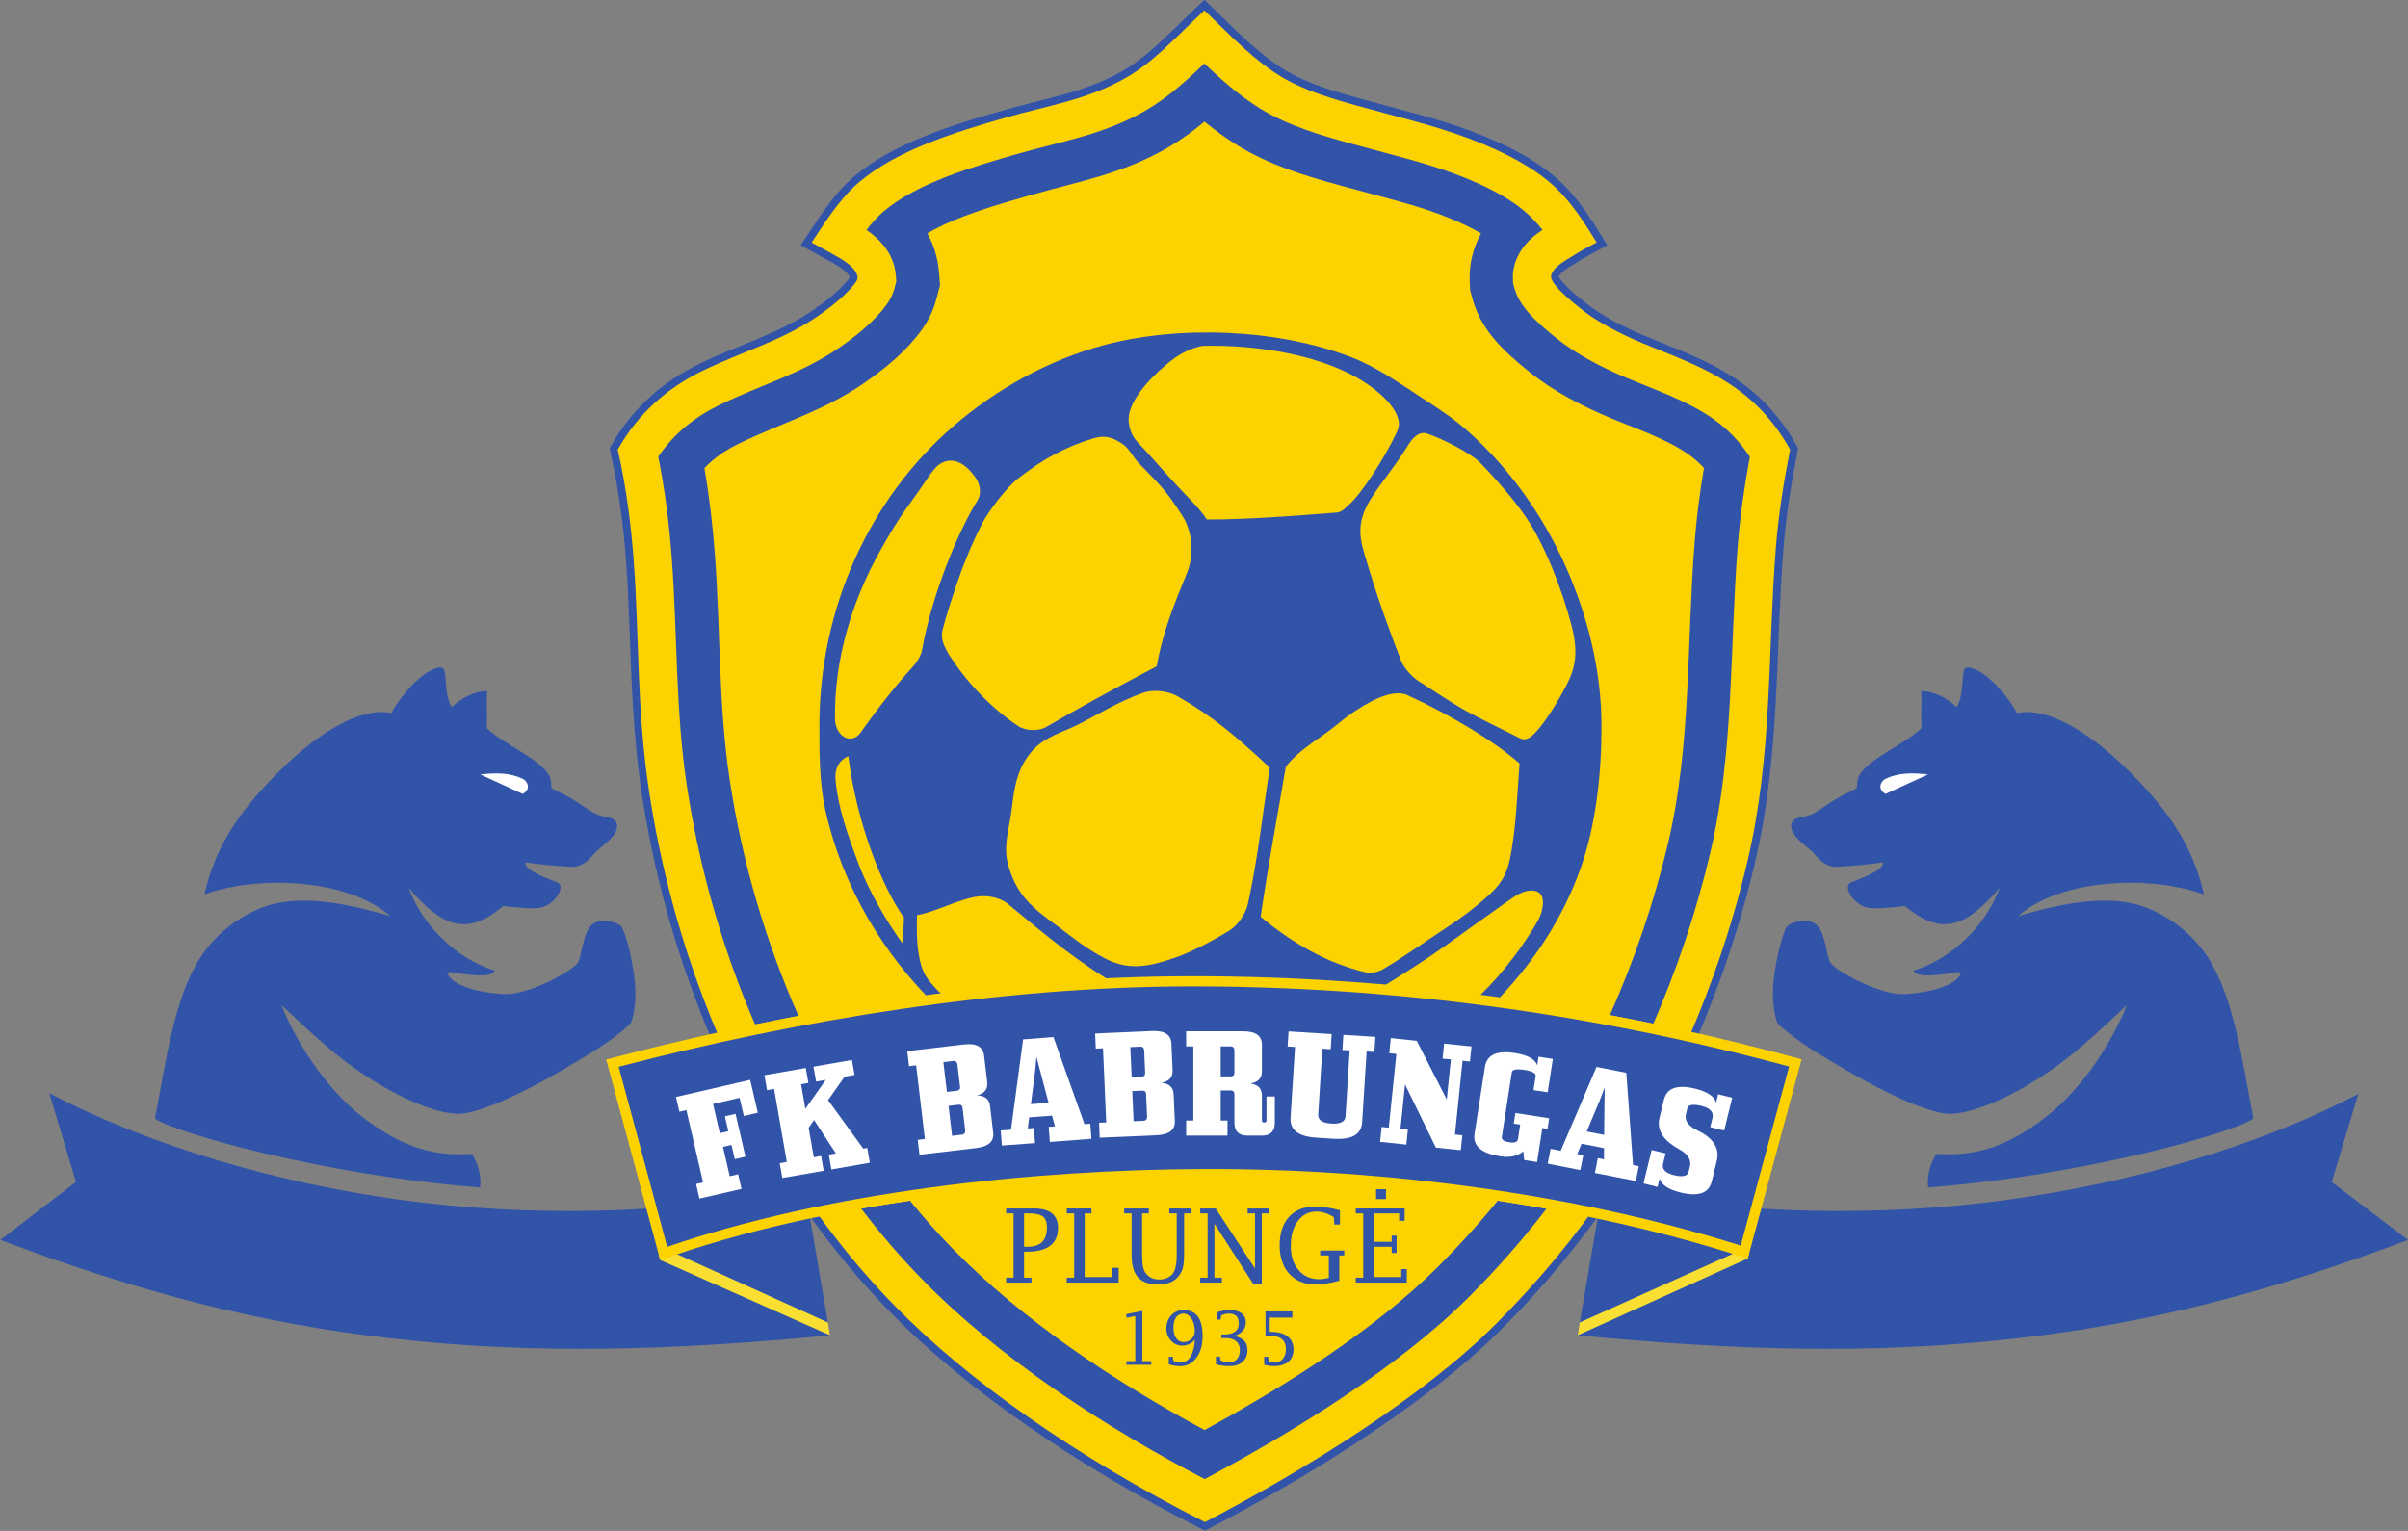 <?xml version="1.0" encoding="UTF-8"?>
<svg xmlns="http://www.w3.org/2000/svg" xmlns:xlink="http://www.w3.org/1999/xlink" width="567pt" height="360.6pt" viewBox="0 0 567 360.6" version="1.1">
<rect x="0" y="0" width="567" height="360.6" fill="#808080" stroke="none"/>
<defs>
<clipPath id="clip1">
  <path d="M 143 0 L 424 0 L 424 360.602 L 143 360.602 Z M 143 0 "/>
</clipPath>
</defs>
<g id="surface1">
<g clip-path="url(#clip1)" clip-rule="nonzero">
<path style=" stroke:none;fill-rule:evenodd;fill:rgb(19.214%,32.935%,66.209%);fill-opacity:1;" d="M 367.047 65.141 C 367.219 65.543 367.52 65.922 367.781 66.246 C 369.238 68.031 371.363 69.738 373.156 71.191 C 377.191 74.469 382.484 77.094 387.285 79.109 C 395.004 82.344 402.539 84.926 409.492 89.77 C 415.23 93.766 419.672 98.926 423.078 105.012 L 423.398 105.59 L 423.27 106.242 C 421.77 113.793 420.566 121.418 419.949 129.098 C 418.973 141.27 418.789 153.488 418.109 165.68 C 417.395 178.422 416.121 191.031 413.172 203.473 C 409.371 219.523 403.953 235.152 397.09 250.148 C 392.176 260.871 386.605 271.223 380.039 281.027 C 372.305 292.574 363.336 303.254 353.527 313.094 C 348.016 318.621 341.922 323.68 335.699 328.387 C 328.879 333.547 321.773 338.363 314.547 342.926 C 304.801 349.066 294.758 354.793 284.547 360.109 L 283.727 360.539 L 282.902 360.121 C 268.559 352.855 254.57 344.672 241.383 335.461 C 229.996 327.512 218.922 318.617 209.215 308.656 C 198.797 297.965 189.812 286.086 182.047 273.348 C 180.32 270.52 178.781 267.59 177.191 264.684 C 164.062 240.645 155.176 213.863 151.086 186.785 C 149.047 173.332 148.684 160.105 148.176 146.555 C 148.004 141.816 147.785 137.074 147.438 132.344 C 146.785 123.547 145.641 114.895 143.699 106.285 L 143.547 105.605 L 143.891 105 C 148.863 96.254 155.762 90.055 164.773 85.652 C 173.594 81.348 183.297 78.656 191.438 73.051 C 194.18 71.164 197.309 68.773 199.438 66.207 C 199.637 65.965 199.934 65.641 200.109 65.32 C 200.004 65.016 199.789 64.73 199.594 64.496 C 198.805 63.555 197.555 62.766 196.504 62.156 C 194.434 60.965 192.316 59.863 190.23 58.707 L 188.512 57.75 L 189.617 56.121 C 193.09 51.02 196.215 45.758 200.965 41.684 C 210.449 33.543 224.742 29.289 236.672 25.867 C 246.129 23.156 255.551 21.742 264.242 16.754 C 265.379 16.105 266.469 15.395 267.527 14.633 C 269.992 12.863 272.254 10.824 274.461 8.738 C 277.109 6.223 279.699 3.637 282.363 1.129 L 283.617 -0.047 L 284.848 1.152 C 290.285 6.434 295.906 12.375 302.379 16.383 C 307.852 19.773 314.906 21.766 321.09 23.441 C 325.305 24.586 329.516 25.742 333.73 26.875 C 342.27 29.168 351.449 32.309 359.121 36.766 C 368.164 42.016 372.047 47.27 377.48 56.16 L 378.465 57.77 L 376.812 58.676 C 374.871 59.734 372.996 60.691 371.129 61.895 C 370.141 62.535 368.945 63.16 368.059 63.922 C 367.812 64.133 367.199 64.738 367.047 65.141 Z M 367.047 65.141 "/>
</g>
<path style=" stroke:none;fill-rule:evenodd;fill:rgb(99.219%,82.422%,0.392%);fill-opacity:1;" d="M 145.453 105.891 C 150.258 97.43 156.883 91.508 165.562 87.27 C 174.461 82.926 184.129 80.27 192.461 74.531 C 195.281 72.59 198.629 70 200.82 67.352 C 201.324 66.742 201.77 66.234 201.969 65.48 C 201.898 64.629 201.465 63.93 200.973 63.344 C 200.105 62.305 198.82 61.422 197.398 60.598 C 195.32 59.398 193.266 58.336 191.105 57.133 C 193.477 53.648 197.289 47.199 202.129 43.047 C 210.996 35.445 224.488 31.23 237.164 27.594 C 246.363 24.957 256.051 23.531 265.137 18.312 C 271.691 14.551 276.309 9.293 283.594 2.441 C 290.484 9.133 295.328 14.129 301.434 17.91 C 306.742 21.199 313.656 23.289 320.621 25.18 C 324.938 26.348 329.277 27.539 333.266 28.609 C 341.004 30.688 350.562 33.871 358.219 38.32 C 366.129 42.914 369.789 47.023 375.949 57.098 C 373.992 58.168 372.504 58.871 370.156 60.387 C 368.977 61.148 367.797 61.777 366.891 62.559 C 365.859 63.441 365.172 64.477 365.215 65.344 C 365.406 66.059 365.805 66.668 366.387 67.379 C 367.871 69.199 370.254 71.152 372.023 72.586 C 375.906 75.738 381.34 78.562 386.59 80.766 C 393.742 83.766 401.438 86.348 408.465 91.246 C 413.438 94.707 417.879 99.402 421.508 105.891 C 419.988 113.539 418.777 121.227 418.156 128.953 C 416.219 153.133 417.422 177.742 411.426 203.059 C 407.672 218.914 402.32 234.395 395.449 249.402 C 390.664 259.852 385.215 270.074 378.547 280.027 C 371.223 290.961 362.469 301.578 352.254 311.824 C 335.258 328.875 307.266 346.258 283.715 358.516 C 253.715 343.316 227.984 325.344 210.504 307.402 C 199.855 296.477 191.051 284.668 183.586 272.414 C 181.848 269.57 180.344 266.707 178.77 263.82 C 164.836 238.309 156.605 211.309 152.855 186.516 C 149.879 166.832 150.547 150.047 149.23 132.211 C 148.609 123.809 147.547 115.172 145.453 105.891 Z M 145.453 105.891 "/>
<path style=" stroke:none;fill-rule:evenodd;fill:rgb(19.214%,32.935%,66.209%);fill-opacity:1;" d="M 204.027 54.16 C 205.441 55.133 206.746 56.242 207.863 57.578 C 209.59 59.637 210.695 62.027 210.922 64.727 L 211.051 66.262 L 210.66 67.754 C 210.094 69.918 209.129 71.406 207.738 73.086 C 204.934 76.469 201.172 79.445 197.555 81.934 C 188.602 88.094 179.027 90.695 169.504 95.344 C 163.438 98.305 158.684 102.176 154.996 107.559 C 156.594 115.488 157.594 123.461 158.191 131.551 C 159.52 149.527 159.031 167.246 161.742 185.172 C 164.641 204.352 170.062 223.391 177.797 241.309 C 181.195 240.609 184.605 239.934 188.02 239.289 C 180.172 221.586 174.691 202.703 171.812 183.652 C 169.172 166.211 169.645 148.375 168.344 130.801 C 167.84 123.914 167.047 117.059 165.863 110.262 C 168.145 107.855 170.836 106.027 173.969 104.496 C 184.09 99.559 193.789 96.891 203.328 90.32 C 207.773 87.262 212.129 83.754 215.578 79.582 C 217.938 76.738 219.566 73.941 220.512 70.332 L 221.344 67.152 L 221.07 63.875 C 220.805 60.691 219.863 57.695 218.363 54.965 C 225.359 50.832 235.609 47.984 242.449 46.02 C 253.922 42.734 264.047 41.043 274.68 34.938 C 277.898 33.09 280.836 30.957 283.621 28.641 C 286.07 30.648 288.621 32.523 291.34 34.207 C 298.805 38.832 307.191 41.398 315.602 43.68 C 319.836 44.824 324.059 45.984 328.297 47.121 C 335.059 48.938 342.516 51.367 348.594 54.895 C 348.637 54.922 348.684 54.949 348.73 54.977 C 346.871 58.391 345.879 62.238 346.062 66.242 L 346.164 68.359 L 346.723 70.398 C 347.656 73.812 349.305 76.766 351.531 79.496 C 354.008 82.531 356.922 85.016 359.945 87.469 C 365.641 92.094 372.43 95.609 379.172 98.441 C 385.156 100.953 392.188 103.266 397.512 106.973 C 398.887 107.934 400.117 109.027 401.223 110.238 C 400.266 115.934 399.512 121.664 399.051 127.422 C 397.16 150.988 398.254 175.523 392.773 198.637 C 389.48 212.527 384.863 226.078 379.062 239.117 C 382.48 239.754 385.895 240.426 389.301 241.129 C 394.922 228.168 399.422 214.742 402.68 200.984 C 408.367 176.988 407.246 152.609 409.203 128.234 C 409.758 121.309 410.762 114.426 412.031 107.598 C 409.695 104.094 406.855 101.074 403.336 98.617 C 397.199 94.348 389.953 91.922 383.113 89.051 C 377.328 86.625 371.23 83.516 366.359 79.562 C 363.93 77.59 361.406 75.492 359.426 73.059 C 358.102 71.438 357.102 69.746 356.547 67.715 L 356.281 66.758 L 356.238 65.766 C 356.051 61.801 358.109 58.254 361.039 55.738 C 361.746 55.129 362.465 54.629 363.199 54.152 C 360.773 51.07 358.039 48.605 353.711 46.09 C 346.891 42.129 338.516 39.324 330.934 37.285 C 326.715 36.152 322.488 34.996 318.27 33.852 C 310.941 31.863 303.191 29.57 296.699 25.551 C 291.895 22.574 287.652 18.848 283.57 14.953 C 279.27 19.102 274.855 23.094 269.609 26.105 C 259.766 31.758 250.238 33.195 239.641 36.234 C 229.547 39.129 215.949 43.031 207.98 49.867 C 206.547 51.098 205.242 52.574 204.027 54.16 Z M 202.77 284.656 C 207.152 290.418 211.863 295.926 216.938 301.133 C 235.367 320.051 260.062 336.074 283.664 348.387 C 304.754 337.148 329.594 321.828 345.887 305.48 C 352.402 298.949 358.531 292.023 364.141 284.699 C 360.324 284.016 356.496 283.383 352.664 282.805 C 348.273 288.207 343.59 293.367 338.676 298.293 C 323.863 313.156 302.59 326.465 283.621 336.836 C 262.473 325.418 240.848 311.082 224.23 294.027 C 220.734 290.438 217.414 286.688 214.262 282.805 C 210.434 283.363 206.598 283.98 202.77 284.656 Z M 202.77 284.656 "/>
<path style=" stroke:none;fill-rule:evenodd;fill:rgb(19.214%,32.935%,66.209%);fill-opacity:1;" d="M 318.129 84.121 C 324.176 86.465 329.172 90.031 334.531 93.527 C 338.453 96.082 342.176 98.48 345.656 101.582 C 356.109 110.891 364.445 122.977 369.859 136.215 C 374.27 146.992 377.094 158.785 377.094 171.125 C 377.094 182.32 375.773 194.363 372.203 204.414 C 368.027 216.164 361.598 225.895 353.324 234.754 C 336.465 252.801 311.445 263.219 284.922 263.219 C 260.035 263.219 237.254 253.297 220.672 237.129 C 207.965 224.738 198.41 208.906 194.371 190.938 C 192.945 184.594 192.938 177.699 192.938 170.93 C 192.938 143.059 204.84 117.488 224.266 100.566 C 234.328 91.805 246.715 84.828 259.973 81.281 C 277.805 76.512 301.004 77.488 318.129 84.121 Z M 318.129 84.121 "/>
<path style=" stroke:none;fill-rule:evenodd;fill:rgb(99.219%,82.422%,0.392%);fill-opacity:1;" d="M 230.215 117.793 C 225.449 125.348 219.277 140.664 217.09 153.191 C 216.93 154.074 216.258 155.586 214.871 157.113 C 210.785 161.617 206.801 166.676 202.59 172.617 C 201.855 173.648 200.84 174.062 199.852 173.945 C 198.211 173.754 196.641 171.945 196.609 169.234 C 196.461 156.043 200.148 142.352 207.32 129.586 C 208.52 127.449 210.07 124.734 211.891 121.969 C 213.355 119.746 215.047 117.492 216.469 115.473 C 218.027 113.258 218.941 111.621 220.43 110.035 C 221.477 108.922 223.387 108.016 225.438 108.777 C 227.355 109.488 228.547 110.969 229.492 112.203 C 231.055 114.234 231.004 116.547 230.215 117.793 Z M 230.215 117.793 "/>
<path style=" stroke:none;fill-rule:evenodd;fill:rgb(99.219%,82.422%,0.392%);fill-opacity:1;" d="M 257.449 103.25 C 250.617 105.344 245.516 108.195 239.762 112.664 C 237.059 114.758 232.758 120.34 231.211 123.398 C 228.629 128.48 226.727 133.227 225.023 138.305 C 224.004 141.352 222.902 144.629 221.922 148.414 C 221.371 150.512 222.469 152.609 223.621 154.449 C 227.758 160.914 233.641 166.957 239.742 171.012 C 241.594 172.242 244.648 172.195 246.191 171.305 C 253.539 167.055 262.266 162.207 272.355 156.945 C 273.684 149.316 276.285 142.707 279.57 134.754 C 280.203 133.219 280.699 130.68 280.527 128.195 C 280.355 125.715 279.52 123.285 278.695 121.977 C 277.402 119.918 275.902 117.613 274.328 115.695 C 272.305 113.23 270.156 111.211 268.172 109.125 C 266.848 107.73 265.891 105.688 264.523 104.727 C 262.176 103.078 260.309 102.375 257.449 103.25 Z M 257.449 103.25 "/>
<path style=" stroke:none;fill-rule:evenodd;fill:rgb(99.219%,82.422%,0.392%);fill-opacity:1;" d="M 277.492 164.109 C 275.305 162.832 271.785 162.211 268.977 163.238 C 263.156 165.371 258.879 168.082 254.145 170.52 C 251.305 171.98 248.898 172.566 245.797 174.504 C 243.719 175.801 242.031 177.871 240.953 179.844 C 239.91 181.754 239.449 183.574 239.203 184.504 C 238.613 187.102 238.465 188.543 238.273 190.238 C 237.82 194.211 236.355 198.562 237.117 202.523 C 237.426 204.113 238.027 206.031 238.949 207.91 C 239.809 209.656 241.066 211.371 242.406 212.754 C 244.621 215.035 246.93 216.57 249.703 218.664 C 252.652 220.898 255.871 223.52 260.316 225.816 C 266.148 228.832 271.219 227.48 277.051 225.441 C 280.254 224.32 285.145 221.848 289.379 219.25 C 291.512 217.941 293.281 215.312 293.855 212.867 C 296.215 202.082 297.535 190.094 298.977 180.797 C 290.367 172.77 285.449 168.746 277.492 164.109 Z M 277.492 164.109 "/>
<path style=" stroke:none;fill-rule:evenodd;fill:rgb(99.219%,82.422%,0.392%);fill-opacity:1;" d="M 296.836 215.949 C 298.566 204.055 300.73 192.523 302.762 180.629 C 305.355 177.086 309.703 174.574 313.18 171.945 C 315.129 170.477 316.57 169.141 318.512 167.844 C 321.434 165.902 327.547 161.965 331.406 163.73 C 341.633 168.406 352.297 174.891 357.801 179.832 C 357.18 188.211 356.969 194.996 355.617 201.93 C 354.52 207.559 352.133 209.582 347.934 213.117 C 344.727 215.82 341.059 218.184 337.246 220.734 C 333.438 223.285 329.484 226.023 325.715 228.27 C 324.609 228.926 322.844 229.328 321.598 229.031 C 311.969 226.766 303.867 221.742 296.836 215.949 Z M 296.836 215.949 "/>
<path style=" stroke:none;fill-rule:evenodd;fill:rgb(99.219%,82.422%,0.392%);fill-opacity:1;" d="M 331.695 104.656 C 327.867 110.758 325.672 112.953 322.754 117.539 C 318.867 123.664 320.508 127.855 321.734 132.012 C 324.199 140.379 326.84 147.656 329.93 155.719 C 330.387 156.918 332.148 159.227 333.988 160.402 C 337.555 162.684 341.27 165.199 344.441 167.012 C 348.797 169.492 352.594 171.18 357.812 173.859 C 358.961 174.445 359.938 174.047 360.977 173.094 C 362.996 171.238 365.66 167.18 367.922 163.113 C 370.34 158.75 372.102 155.137 370.023 147.254 C 367.766 138.684 363.754 128.348 359.285 121.773 C 356.422 117.551 351.887 112.426 348.371 108.84 C 346.434 106.867 339.93 103.438 336.004 102.113 C 334.199 101.504 332.699 103.055 331.695 104.656 Z M 331.695 104.656 "/>
<path style=" stroke:none;fill-rule:evenodd;fill:rgb(99.219%,82.422%,0.392%);fill-opacity:1;" d="M 317.602 118.93 C 320.445 116.426 325.711 108.434 328.703 102.219 C 329.391 100.801 329.684 99.832 329.051 98.113 C 327.992 95.25 324.984 92.668 322.871 91.121 C 312.422 83.473 295.598 81.145 283.09 81.465 C 280.691 81.977 278.211 83.016 275.734 84.973 C 271.547 88.281 267.66 92.363 266.195 96.371 C 265.098 99.375 266.289 102.109 267.238 103.387 C 267.855 104.223 268.785 105.125 269.926 106.371 C 271.395 107.977 273.219 110.055 275.188 112.25 C 279.434 116.984 282.371 119.551 284.172 122.355 C 293.105 122.391 304.684 121.535 314.617 120.73 C 316.004 120.621 316.605 119.801 317.602 118.93 Z M 317.602 118.93 "/>
<path style=" stroke:none;fill-rule:evenodd;fill:rgb(99.219%,82.422%,0.392%);fill-opacity:1;" d="M 199.746 178.098 C 201.711 193.914 207.852 209.277 212.859 216.125 C 212.82 218.52 212.504 219.777 212.469 222.172 C 208.816 217.082 204.57 210.012 201.977 203.016 C 199.629 196.684 197.422 190.602 196.762 183.957 C 196.379 180.066 198.402 178.746 199.746 178.098 Z M 199.746 178.098 "/>
<path style=" stroke:none;fill-rule:evenodd;fill:rgb(99.219%,82.422%,0.392%);fill-opacity:1;" d="M 215.922 215.539 C 215.84 219.238 215.852 221.934 216.309 224.648 C 216.578 226.281 217.039 228.617 218.398 230.488 C 220.41 233.258 222.516 234.855 224.52 236.809 C 232.805 244.875 241.848 249.145 249.828 253.012 C 256.426 256.211 261.73 254.934 269.738 251.922 C 269.469 246.555 266.699 239.93 264.41 232.82 C 253.789 226.664 246.559 220.555 237.277 212.867 C 235.805 211.645 233.004 210.816 230.309 211.148 C 225.836 211.703 219.887 214.977 215.922 215.539 Z M 215.922 215.539 "/>
<path style=" stroke:none;fill-rule:evenodd;fill:rgb(99.219%,82.422%,0.392%);fill-opacity:1;" d="M 354.777 212.438 C 350.742 215.254 344.484 219.781 340.66 222.527 C 335.859 225.973 330.254 229.508 325.426 232.5 C 324.09 233.332 322.645 233.953 321.656 234.953 C 319.445 237.191 319.648 236.973 317.031 240.27 C 314.246 243.781 311.629 247.262 309.344 251.055 C 308.906 251.785 311.055 253.898 313.258 254.336 C 315.066 254.695 317.945 254.359 320.598 253.336 C 331.805 248.059 340.766 241.941 348.414 234.531 C 354.023 229.094 358.926 222.488 362.203 216.703 C 363.223 214.895 364.105 211.113 362.148 210.109 C 361.102 209.574 359.672 209.641 357.996 210.395 C 356.996 210.848 355.914 211.641 354.777 212.438 Z M 354.777 212.438 "/>
<path style=" stroke:none;fill-rule:evenodd;fill:rgb(99.219%,82.422%,0.392%);fill-opacity:1;" d="M 266.852 258.324 C 271.117 259.539 279.539 260.469 284.047 260.637 C 291.52 260.914 298.703 259.871 306.238 258.059 C 308.094 257.613 308.516 256.727 306.953 256.293 C 301.016 254.656 293.184 253.703 286.402 253.555 C 279.461 253.402 272.547 254.609 266.504 255.906 C 263.695 256.508 264.551 257.668 266.852 258.324 Z M 266.852 258.324 "/>
<path style=" stroke:none;fill-rule:evenodd;fill:rgb(19.214%,32.935%,66.209%);fill-opacity:1;" d="M 11.613 257.492 C 36.086 270.301 65.926 278.633 93.465 282.484 C 125.078 286.902 157.555 285.828 189.629 280.457 L 195.465 314.516 C 159.379 317.992 126.379 319.211 91.809 315.215 C 61.102 311.664 33.902 304.75 0.07 292.062 L 17.895 278.387 Z M 11.613 257.492 "/>
<path style=" stroke:none;fill-rule:evenodd;fill:rgb(19.214%,32.935%,66.209%);fill-opacity:1;" d="M 555.309 257.645 C 530.84 270.453 501.004 278.637 473.465 282.484 C 441.844 286.902 409.371 285.828 377.297 280.457 L 371.465 314.516 C 407.547 317.992 440.547 319.211 475.113 315.215 C 505.82 311.664 533.172 304.75 567.004 292.062 L 549.027 278.387 Z M 555.309 257.645 "/>
<path style=" stroke:none;fill-rule:evenodd;fill:rgb(97.656%,87.5%,19.214%);fill-opacity:1;" d="M 155.488 293.625 L 194.953 311.504 L 195.445 314.52 L 155.461 296.785 L 155.109 295.5 Z M 155.488 293.625 "/>
<path style=" stroke:none;fill-rule:evenodd;fill:rgb(97.656%,87.5%,19.214%);fill-opacity:1;" d="M 411.434 293.777 L 371.969 311.504 L 371.477 314.52 L 411.535 296.426 L 411.789 295.488 Z M 411.434 293.777 "/>
<path style=" stroke:none;fill-rule:evenodd;fill:rgb(99.219%,82.422%,0.392%);fill-opacity:1;" d="M 155.461 296.785 L 142.738 249.559 L 145.074 248.949 C 166.898 243.266 189.062 238.656 211.371 235.359 C 234.195 231.984 257.363 229.949 280.449 229.938 C 328.23 229.91 375.777 236.43 421.895 248.898 L 424.211 249.523 L 411.535 296.426 L 409.152 295.668 C 380.438 286.582 349.633 281.379 319.637 279.078 C 307.633 278.156 295.59 277.703 283.551 277.746 C 264.73 277.809 245.82 278.906 227.129 281.105 C 203.906 283.84 180.027 288.344 157.883 295.953 Z M 155.461 296.785 "/>
<path style=" stroke:none;fill-rule:evenodd;fill:rgb(19.214%,32.935%,66.209%);fill-opacity:1;" d="M 157.102 293.684 L 145.68 251.266 C 188.609 240.086 235.965 232.359 280.449 232.332 C 327.805 232.305 375.027 238.707 421.27 251.211 L 409.879 293.387 C 372.105 281.434 326.68 275.203 283.547 275.348 C 242.426 275.488 194.781 280.742 157.102 293.684 Z M 157.102 293.684 "/>
<path style=" stroke:none;fill-rule:evenodd;fill:rgb(19.214%,32.935%,66.209%);fill-opacity:1;" d="M 36.48 263.453 C 41.043 266.773 76.152 276.82 113.062 279.695 C 113.414 275.996 112.152 273.734 111.195 271.785 C 100.531 272.57 93.539 268.984 86.941 264.297 C 78.465 258.27 70.832 247.875 66.254 236.738 C 70.965 241.117 75.816 245.773 80.609 249.469 C 90.426 257.039 101.129 262.066 107.59 262.355 C 112.012 262.551 122.172 258.027 132.172 252.168 C 138.031 248.73 143.594 245.59 148.316 241.277 C 148.879 240.766 149.699 237.246 149.609 233.449 C 149.504 229.18 148.215 222.586 146.598 218.668 C 145.996 217.207 141.738 216.18 139.746 217.531 C 137.367 219.145 137.219 223.934 136.172 226.613 C 135.012 228.598 125.301 233.895 119.586 234.145 C 117.152 234.254 109.469 233.398 106.422 230.715 C 105.652 230.039 104.695 228.77 106.371 229.031 C 109.801 229.574 115.961 230.523 116.465 228.621 C 107.277 225.738 99.43 217.91 96.234 209.148 C 104.023 218.164 109.715 220.773 118.496 213.414 C 121.172 213.754 125.738 214.148 127.324 213.793 C 129.215 213.371 130.719 212.027 131.574 210.422 C 131.98 209.66 132.387 208.316 131.129 207.816 C 127.176 206.25 123.527 204.809 123.703 203.125 C 126.434 203.504 129.859 203.934 134.602 204.176 C 136.496 204.27 138.211 203.078 139.367 201.676 C 140.961 199.754 141.969 199.488 143.93 197.391 C 145.77 195.422 145.68 193.637 144.32 192.91 C 143.355 192.398 141.508 192.348 140.148 191.637 C 138.246 190.645 136.871 189.473 134.93 188.305 C 133.164 187.242 131.031 186.383 129.781 185.527 C 129.91 184.332 129.656 183.078 128.902 182.039 C 126.215 178.324 118.539 175.238 114.633 171.508 C 114.754 168.891 114.566 165.371 114.684 162.754 C 111.684 162.805 108.441 164.504 106.352 166.547 C 105.012 164.285 105.117 161.535 104.801 158.699 C 104.609 156.984 103.734 156.961 102.074 157.629 C 98.254 159.164 93.785 164.797 92.137 167.941 C 87.578 166.984 82.309 169.082 77.414 172.137 C 70.484 176.465 64.141 183.07 60.273 187.527 C 53.246 195.625 49.848 203.074 48.141 210.672 C 60.668 206.102 81.762 206.879 91.879 215.785 C 79.551 212.098 69.539 210.883 62.09 213.637 C 56.102 215.852 50.762 220.027 47.191 225.535 C 40.922 235.195 39.098 250.18 36.48 263.453 Z M 36.48 263.453 "/>
<path style=" stroke:none;fill-rule:evenodd;fill:rgb(100%,100%,100%);fill-opacity:1;" d="M 113.09 182.41 L 123.078 187 C 125.09 185.922 124.285 184.004 123.078 183.434 C 119.973 181.957 116.781 182.004 113.09 182.41 Z M 113.09 182.41 "/>
<path style=" stroke:none;fill-rule:evenodd;fill:rgb(19.214%,32.935%,66.209%);fill-opacity:1;" d="M 530.59 263.453 C 526.031 266.773 490.922 276.82 454.008 279.695 C 453.66 275.996 454.922 273.734 455.879 271.785 C 466.539 272.57 473.535 268.984 480.133 264.297 C 488.613 258.27 496.246 247.875 500.82 236.738 C 496.109 241.117 491.254 245.773 486.465 249.469 C 476.648 257.039 465.949 262.066 459.48 262.355 C 455.059 262.551 444.898 258.027 434.906 252.168 C 429.047 248.73 423.48 245.59 418.758 241.277 C 418.195 240.766 417.371 237.246 417.465 233.449 C 417.566 229.18 418.859 222.586 420.477 218.668 C 421.078 217.207 425.34 216.18 427.324 217.531 C 429.703 219.145 429.855 223.934 430.902 226.613 C 432.062 228.598 441.773 233.895 447.492 234.145 C 449.922 234.254 457.602 233.398 460.652 230.715 C 461.422 230.039 462.379 228.77 460.703 229.031 C 457.27 229.574 451.117 230.523 450.609 228.621 C 459.797 225.738 467.641 217.91 470.84 209.148 C 463.051 218.164 457.355 220.773 448.578 213.414 C 445.902 213.754 441.336 214.148 439.754 213.793 C 437.863 213.371 436.355 212.027 435.496 210.422 C 435.094 209.66 434.684 208.316 435.949 207.816 C 439.895 206.25 443.547 204.809 443.371 203.125 C 440.637 203.504 437.215 203.934 432.469 204.176 C 430.574 204.27 428.867 203.078 427.711 201.676 C 426.113 199.754 425.102 199.488 423.141 197.391 C 421.301 195.422 421.395 193.637 422.754 192.91 C 423.719 192.398 425.566 192.348 426.926 191.637 C 428.824 190.645 430.203 189.473 432.145 188.305 C 433.91 187.242 436.039 186.383 437.297 185.527 C 437.164 184.332 437.414 183.078 438.172 182.039 C 440.863 178.324 448.535 175.238 452.438 171.508 C 452.324 168.891 452.504 165.371 452.391 162.754 C 455.387 162.805 458.633 164.504 460.723 166.547 C 462.059 164.285 461.953 161.535 462.27 158.699 C 462.465 156.984 463.34 156.961 464.996 157.629 C 468.824 159.164 473.289 164.797 474.934 167.941 C 479.496 166.984 484.762 169.082 489.66 172.137 C 496.59 176.465 502.93 183.07 506.797 187.527 C 513.824 195.625 517.227 203.074 518.934 210.672 C 506.406 206.102 485.312 206.879 475.195 215.785 C 487.523 212.098 497.535 210.883 504.98 213.637 C 510.973 215.852 516.309 220.027 519.883 225.535 C 526.152 235.195 527.977 250.18 530.59 263.453 Z M 530.59 263.453 "/>
<path style=" stroke:none;fill-rule:evenodd;fill:rgb(100%,100%,100%);fill-opacity:1;" d="M 453.984 182.41 L 443.992 187 C 441.988 185.922 442.789 184.004 443.992 183.434 C 447.102 181.957 450.297 182.004 453.984 182.41 Z M 453.984 182.41 "/>
<path style=" stroke:none;fill-rule:evenodd;fill:rgb(19.214%,32.935%,66.209%);fill-opacity:1;" d="M 241.133 294.828 L 241.133 300.945 L 242.879 300.945 L 242.879 302.113 L 236.91 302.113 L 236.91 300.945 L 238.656 300.945 L 238.656 285.801 L 236.91 285.801 L 236.91 284.645 L 243.453 284.645 C 245.352 284.645 246.77 285.027 247.715 285.797 C 248.66 286.562 249.129 287.715 249.129 289.246 C 249.129 291.102 248.508 292.496 247.27 293.43 C 246.035 294.363 244.172 294.828 241.688 294.828 Z M 241.133 293.66 L 242.047 293.66 C 243.535 293.66 244.652 293.281 245.398 292.527 C 246.145 291.77 246.512 290.645 246.512 289.141 C 246.512 287.91 246.199 287.051 245.566 286.551 C 244.941 286.051 243.844 285.801 242.289 285.801 L 241.133 285.801 Z M 241.133 293.66 "/>
<path style=" stroke:none;fill-rule:evenodd;fill:rgb(19.214%,32.935%,66.209%);fill-opacity:1;" d="M 263.402 302.113 L 251.184 302.113 L 251.184 300.945 L 252.93 300.945 L 252.93 285.801 L 251.184 285.801 L 251.184 284.645 L 256.996 284.645 L 256.996 285.801 L 255.402 285.801 L 255.402 300.805 L 261.953 300.805 L 261.953 298.621 L 263.402 298.621 Z M 263.402 302.113 "/>
<path style=" stroke:none;fill-rule:evenodd;fill:rgb(19.214%,32.935%,66.209%);fill-opacity:1;" d="M 266.453 285.801 L 264.703 285.801 L 264.703 284.645 L 270.52 284.645 L 270.52 285.801 L 268.926 285.801 L 268.926 295.098 C 268.926 296.609 269.004 297.715 269.145 298.406 C 269.289 299.098 269.566 299.668 269.977 300.117 C 270.738 300.961 271.742 301.379 272.996 301.379 C 274.195 301.379 275.184 300.984 275.965 300.199 C 276.703 299.457 277.074 297.934 277.074 295.617 L 277.074 285.801 L 275.324 285.801 L 275.324 284.645 L 280.566 284.645 L 280.566 285.801 L 278.82 285.801 L 278.82 294.98 C 278.82 296.602 278.73 297.781 278.555 298.523 C 278.379 299.266 278.016 299.973 277.465 300.656 C 276.449 301.918 274.883 302.547 272.758 302.547 C 270.586 302.547 268.988 301.992 267.973 300.875 C 266.961 299.762 266.453 298.008 266.453 295.605 Z M 266.453 285.801 "/>
<path style=" stroke:none;fill-rule:evenodd;fill:rgb(19.214%,32.935%,66.209%);fill-opacity:1;" d="M 295.051 302.336 L 285.953 288.23 L 285.953 300.945 L 287.703 300.945 L 287.703 302.113 L 282.605 302.113 L 282.605 300.945 L 284.352 300.945 L 284.352 285.801 L 282.605 285.801 L 282.605 284.645 L 286.262 284.645 L 295.508 298.773 L 295.508 285.801 L 293.773 285.801 L 293.773 284.645 L 298.859 284.645 L 298.859 285.801 L 297.113 285.801 L 297.113 302.336 Z M 295.051 302.336 "/>
<path style=" stroke:none;fill-rule:evenodd;fill:rgb(19.214%,32.935%,66.209%);fill-opacity:1;" d="M 315.359 301.672 C 313.133 302.258 311.262 302.547 309.738 302.547 C 307.164 302.547 305.121 301.715 303.598 300.051 C 302.078 298.387 301.316 296.145 301.316 293.328 C 301.316 290.488 302.047 288.262 303.504 286.637 C 304.965 285.02 306.969 284.207 309.523 284.207 C 310.488 284.207 311.473 284.281 312.469 284.426 C 313.469 284.57 314.48 284.789 315.512 285.082 L 315.512 288.422 L 314.203 288.422 L 314.051 286.676 C 313.352 286.234 312.664 285.906 311.984 285.691 C 311.301 285.473 310.629 285.367 309.969 285.367 C 308.156 285.367 306.695 286.109 305.59 287.602 C 304.484 289.09 303.934 291.066 303.934 293.52 C 303.934 295.855 304.547 297.738 305.773 299.164 C 307.004 300.594 308.609 301.309 310.609 301.309 C 311.254 301.309 312.016 301.203 312.895 300.988 L 312.895 295.703 L 310.855 295.703 L 310.855 294.547 L 316.527 294.547 L 316.527 295.703 L 315.359 295.703 Z M 315.359 301.672 "/>
<path style=" stroke:none;fill-rule:evenodd;fill:rgb(19.214%,32.935%,66.209%);fill-opacity:1;" d="M 331.254 302.113 L 319.246 302.113 L 319.246 300.945 L 320.992 300.945 L 320.992 285.801 L 319.246 285.801 L 319.246 284.645 L 330.746 284.645 L 330.746 287.547 L 329.438 287.547 L 329.438 285.801 L 323.469 285.801 L 323.469 292.504 L 327.691 292.504 L 327.691 291.043 L 328.848 291.043 L 328.848 295.121 L 327.691 295.121 L 327.691 293.66 L 323.469 293.66 L 323.469 300.805 L 329.945 300.805 L 329.945 298.914 L 331.254 298.914 Z M 331.254 302.113 "/>
<path style=" stroke:none;fill-rule:evenodd;fill:rgb(19.214%,32.935%,66.209%);fill-opacity:1;" d="M 324.02 282.434 L 326.348 282.434 L 326.348 280.105 L 324.02 280.105 Z M 324.02 282.434 "/>
<path style=" stroke:none;fill-rule:evenodd;fill:rgb(19.214%,32.935%,66.209%);fill-opacity:1;" d="M 268.988 308.777 L 268.988 320.621 L 271.09 320.621 L 271.09 321.461 L 265.219 321.461 L 265.219 320.621 L 267.316 320.621 L 267.316 309.98 L 265.219 310.391 L 265.219 309.531 Z M 268.988 308.777 "/>
<path style=" stroke:none;fill-rule:evenodd;fill:rgb(19.214%,32.935%,66.209%);fill-opacity:1;" d="M 281.359 315.559 C 280.93 316.023 280.473 316.371 279.98 316.605 C 279.492 316.84 278.973 316.957 278.422 316.957 C 277.359 316.957 276.465 316.566 275.73 315.789 C 275.004 315.004 274.633 314.051 274.633 312.926 C 274.633 311.672 275.02 310.633 275.797 309.809 C 276.562 308.98 277.531 308.566 278.695 308.566 C 280.191 308.566 281.309 309.078 282.051 310.102 C 282.797 311.121 283.172 312.656 283.172 314.699 C 283.172 316.805 282.68 318.512 281.703 319.82 C 280.73 321.129 279.465 321.785 277.898 321.785 C 277.461 321.785 277.016 321.75 276.566 321.676 C 276.121 321.605 275.672 321.5 275.215 321.359 L 275.215 319.574 L 276.152 319.574 L 276.254 320.508 C 276.559 320.652 276.859 320.758 277.152 320.832 C 277.445 320.906 277.73 320.945 278.012 320.945 C 278.965 320.945 279.734 320.473 280.328 319.523 C 280.914 318.578 281.258 317.258 281.359 315.559 Z M 281.336 313.512 C 281.336 312.348 281.074 311.375 280.555 310.586 C 280.035 309.801 279.391 309.406 278.629 309.406 C 277.91 309.406 277.344 309.699 276.926 310.285 C 276.512 310.871 276.305 311.668 276.305 312.68 C 276.305 313.742 276.516 314.582 276.941 315.195 C 277.363 315.809 277.938 316.117 278.66 316.117 C 279.426 316.117 280.062 315.867 280.57 315.371 C 281.078 314.871 281.336 314.254 281.336 313.512 Z M 281.336 313.512 "/>
<path style=" stroke:none;fill-rule:evenodd;fill:rgb(19.214%,32.935%,66.209%);fill-opacity:1;" d="M 286.32 321.336 L 286.32 319.551 L 287.262 319.551 L 287.363 320.391 C 287.691 320.574 288.02 320.707 288.352 320.797 C 288.684 320.887 289.016 320.934 289.348 320.934 C 290.148 320.934 290.777 320.668 291.246 320.137 C 291.715 319.605 291.945 318.883 291.945 317.973 C 291.945 317.098 291.648 316.414 291.059 315.918 C 290.469 315.422 289.656 315.176 288.617 315.176 L 287.578 315.176 L 287.578 314.336 L 288.137 314.336 C 289.32 314.336 290.211 314.113 290.797 313.676 C 291.387 313.238 291.684 312.578 291.684 311.703 C 291.684 310.938 291.488 310.363 291.102 309.98 C 290.715 309.598 290.129 309.406 289.348 309.406 C 289.027 309.406 288.715 309.449 288.406 309.527 C 288.102 309.605 287.809 309.723 287.523 309.883 L 287.414 310.824 L 286.473 310.824 L 286.473 309.145 C 286.922 308.953 287.406 308.809 287.926 308.711 C 288.449 308.617 289.008 308.566 289.602 308.566 C 290.762 308.566 291.676 308.824 292.348 309.344 C 293.016 309.863 293.352 310.566 293.352 311.465 C 293.352 312.211 293.133 312.852 292.695 313.387 C 292.258 313.922 291.598 314.348 290.715 314.664 C 291.797 314.949 292.566 315.348 293.031 315.859 C 293.496 316.375 293.727 317.09 293.727 318.012 C 293.727 319.168 293.352 320.086 292.598 320.762 C 291.844 321.438 290.828 321.777 289.547 321.777 C 288.922 321.777 288.34 321.738 287.805 321.664 C 287.266 321.594 286.773 321.484 286.32 321.336 Z M 286.32 321.336 "/>
<path style=" stroke:none;fill-rule:evenodd;fill:rgb(19.214%,32.935%,66.209%);fill-opacity:1;" d="M 297.672 321.461 L 297.672 319.578 L 298.609 319.578 L 298.715 320.621 C 299.215 320.836 299.684 320.945 300.109 320.945 C 300.914 320.945 301.562 320.652 302.055 320.066 C 302.547 319.48 302.797 318.711 302.797 317.766 C 302.797 316.711 302.469 315.922 301.816 315.398 C 301.172 314.875 300.191 314.613 298.891 314.613 C 298.652 314.613 298.352 314.625 297.984 314.648 L 297.984 308.887 L 304.312 308.887 L 304.312 310.352 L 298.977 310.352 L 298.977 313.707 L 299.305 313.707 C 300.984 313.707 302.281 314.066 303.199 314.797 C 304.113 315.523 304.574 316.555 304.574 317.883 C 304.574 319.113 304.164 320.07 303.352 320.754 C 302.535 321.434 301.398 321.777 299.934 321.777 C 299.223 321.777 298.465 321.672 297.672 321.461 Z M 297.672 321.461 "/>
<path style=" stroke:none;fill-rule:evenodd;fill:rgb(100%,100%,100%);fill-opacity:1;" d="M 172.238 269.672 L 170.234 270.133 L 171.828 277.047 L 173.805 276.59 L 174.598 280.031 L 164.695 282.316 L 163.902 278.875 L 165.547 278.496 L 161.617 261.473 L 159.973 261.852 L 159.172 258.379 L 176.645 254.348 L 178.434 262.098 L 175.141 262.855 L 174.152 258.578 L 167.898 260.02 L 169.488 266.902 L 171.492 266.441 L 170.684 262.941 L 173.199 262.359 L 175.527 272.441 L 173.012 273.023 Z M 172.238 269.672 "/>
<path style=" stroke:none;fill-rule:evenodd;fill:rgb(100%,100%,100%);fill-opacity:1;" d="M 195.16 271.965 L 196.824 271.676 L 191.684 263.812 L 190.41 265.625 L 191.621 272.582 L 193.348 272.281 L 193.953 275.762 L 184.215 277.457 L 183.605 273.98 L 185.27 273.688 L 182.273 256.477 L 180.609 256.766 L 179.996 253.258 L 189.738 251.559 L 190.348 255.07 L 188.629 255.371 L 189.637 261.18 L 194.434 254.359 L 192.164 254.754 L 191.555 251.246 L 200.598 249.668 L 201.215 253.18 L 198.879 253.586 L 194.98 259.125 L 203.27 270.555 L 204.211 270.391 L 204.812 273.871 L 195.766 275.445 Z M 195.16 271.965 "/>
<path style=" stroke:none;fill-rule:evenodd;fill:rgb(100%,100%,100%);fill-opacity:1;" d="M 224.18 267.523 L 226.527 267.246 C 227.098 267.18 227.34 266.801 227.258 266.109 L 226.652 260.984 C 226.586 260.395 226.262 260.137 225.695 260.203 L 223.348 260.48 Z M 222.129 250.172 L 222.961 257.188 L 225.305 256.91 C 225.879 256.844 226.129 256.512 226.055 255.926 L 225.449 250.801 C 225.367 250.129 225.047 249.828 224.477 249.895 Z M 213.629 247.59 L 226.953 246.016 C 229.883 245.668 231.469 246.543 231.715 248.637 L 232.453 254.859 C 232.648 256.504 231.844 257.559 230.047 258.02 C 231.902 258.047 232.93 258.883 233.121 260.531 L 233.859 266.75 C 234.105 268.844 232.766 270.066 229.84 270.41 L 216.512 271.984 L 216.098 268.48 L 217.773 268.281 L 215.723 250.93 L 214.047 251.129 Z M 213.629 247.59 "/>
<path style=" stroke:none;fill-rule:evenodd;fill:rgb(100%,100%,100%);fill-opacity:1;" d="M 242.738 260.074 L 246.902 259.758 L 244.879 252.09 L 244.051 248.918 L 243.742 252.176 Z M 243.715 269.238 L 235.902 269.828 L 235.633 266.277 L 238.051 266.094 L 240.906 244.816 L 248.047 244.273 L 255.352 264.785 L 256.73 264.68 L 256.996 268.234 L 247.199 268.973 L 246.93 265.422 L 248.402 265.312 L 247.715 262.777 L 242.328 263.184 L 242.004 265.793 L 243.441 265.688 Z M 243.715 269.238 "/>
<path style=" stroke:none;fill-rule:evenodd;fill:rgb(100%,100%,100%);fill-opacity:1;" d="M 266.922 264.09 L 269.281 263.984 C 269.855 263.961 270.129 263.602 270.094 262.906 L 269.867 257.75 C 269.844 257.156 269.547 256.875 268.969 256.898 L 266.609 257.004 Z M 266.152 246.633 L 266.465 253.691 L 268.824 253.586 C 269.398 253.562 269.672 253.25 269.645 252.66 L 269.422 247.504 C 269.387 246.832 269.09 246.504 268.516 246.531 Z M 257.867 243.434 L 271.27 242.844 C 274.215 242.715 275.734 243.703 275.828 245.809 L 276.102 252.066 C 276.176 253.723 275.297 254.715 273.469 255.043 C 275.32 255.207 276.281 256.117 276.355 257.773 L 276.629 264.031 C 276.723 266.137 275.297 267.254 272.352 267.387 L 258.945 267.977 L 258.797 264.449 L 260.48 264.375 L 259.715 246.918 L 258.023 246.992 Z M 257.867 243.434 "/>
<path style=" stroke:none;fill-rule:evenodd;fill:rgb(100%,100%,100%);fill-opacity:1;" d="M 287.434 246.469 L 287.434 253.531 L 289.801 253.531 C 290.371 253.531 290.66 253.234 290.66 252.641 L 290.66 247.484 C 290.66 246.809 290.371 246.469 289.801 246.469 Z M 287.434 263.941 L 289.031 263.941 L 289.031 267.473 L 279.297 267.473 L 279.297 263.941 L 280.988 263.941 L 280.988 246.469 L 279.297 246.469 L 279.297 242.906 L 292.719 242.906 C 295.664 242.906 297.137 243.961 297.137 246.07 L 297.137 252.336 C 297.137 253.992 296.219 254.945 294.379 255.191 C 296.219 255.438 297.137 256.387 297.137 258.047 L 297.137 263.879 C 297.137 264.23 297.312 264.402 297.66 264.402 C 298.027 264.402 298.215 264.23 298.215 263.879 L 298.215 258.262 L 300.18 258.262 L 300.18 264.402 C 300.18 266.449 299.176 267.473 297.172 267.473 L 293.73 267.473 C 291.684 267.473 290.66 266.461 290.66 264.434 L 290.66 257.738 C 290.66 257.145 290.371 256.848 289.801 256.848 L 287.434 256.848 Z M 287.434 263.941 "/>
<path style=" stroke:none;fill-rule:evenodd;fill:rgb(100%,100%,100%);fill-opacity:1;" d="M 317.805 247.414 L 316.09 247.305 L 316.312 243.75 L 323.852 244.227 L 323.629 247.781 L 321.789 247.664 L 320.734 264.336 C 320.555 267.195 318.32 268.492 314.027 268.219 L 309.953 267.961 C 305.723 267.695 303.699 266.129 303.879 263.27 L 304.934 246.598 L 303.188 246.488 L 303.414 242.934 L 313.555 243.574 L 313.336 247.129 L 311.371 247.008 L 310.391 262.512 C 310.309 263.801 311.34 264.512 313.484 264.648 C 315.629 264.781 316.742 264.207 316.824 262.918 Z M 317.805 247.414 "/>
<path style=" stroke:none;fill-rule:evenodd;fill:rgb(100%,100%,100%);fill-opacity:1;" d="M 329.758 265.902 L 331.504 266.082 L 331.137 269.594 L 324.969 268.957 L 325.328 265.445 L 327.008 265.617 L 328.801 248.238 L 327.121 248.066 L 327.484 244.52 L 333.594 245.152 L 340.66 258.969 L 341.633 249.527 L 339.676 249.359 L 340.039 245.816 L 346.484 246.48 L 346.121 250.023 L 344.379 249.844 L 342.59 267.223 L 344.328 267.402 L 343.965 270.914 L 338.102 270.309 L 330.84 255.426 Z M 329.758 265.902 "/>
<path style=" stroke:none;fill-rule:evenodd;fill:rgb(100%,100%,100%);fill-opacity:1;" d="M 356.824 262.16 L 364.773 263.395 L 364.387 265.883 L 363.172 265.695 L 361.926 273.703 L 358.895 273.234 L 358.684 271.18 C 357.348 272.32 355.547 272.711 353.281 272.359 C 348.789 271.66 346.766 269.898 347.203 267.066 L 349.656 251.285 C 350.098 248.453 352.441 247.367 356.691 248.031 C 359.723 248.5 361.48 249.469 361.961 250.93 L 362.273 248.898 L 365.641 249.422 L 364.422 257.281 L 361.086 256.762 L 361.594 253.453 C 361.699 252.785 360.809 252.305 358.93 252.012 C 357.07 251.723 356.09 251.914 355.98 252.582 L 353.629 267.75 C 353.52 268.418 354.094 268.852 355.348 269.047 C 356.629 269.242 357.312 269.008 357.422 268.34 L 357.953 264.883 L 356.438 264.648 Z M 356.824 262.16 "/>
<path style=" stroke:none;fill-rule:evenodd;fill:rgb(100%,100%,100%);fill-opacity:1;" d="M 373.617 266.504 L 377.715 267.312 L 377.805 259.379 L 377.855 256.102 L 376.691 259.16 Z M 372.109 275.598 L 364.43 274.086 L 365.117 270.59 L 367.496 271.059 L 375.922 251.309 L 382.938 252.691 L 384.52 274.406 L 385.879 274.672 L 385.188 278.168 L 375.547 276.273 L 376.234 272.777 L 377.68 273.062 L 377.695 270.438 L 372.391 269.395 L 371.383 271.824 L 372.797 272.102 Z M 372.109 275.598 "/>
<path style=" stroke:none;fill-rule:evenodd;fill:rgb(100%,100%,100%);fill-opacity:1;" d="M 391.605 274.059 C 391.281 275.391 392.133 276.305 394.16 276.797 C 396.211 277.297 397.363 277.02 397.617 275.965 L 397.91 274.773 C 398.254 273.379 397.633 272.156 396.059 271.098 L 394.512 270.184 C 391.367 268.215 390.113 265.918 390.754 263.293 L 391.789 259.055 C 392.469 256.273 394.895 255.391 399.07 256.406 C 402.055 257.137 403.723 258.25 404.074 259.746 L 404.559 257.746 L 407.871 258.555 L 405.988 266.281 L 402.703 265.48 L 403.223 263.363 C 403.566 261.949 402.703 260.992 400.637 260.488 C 398.629 260 397.516 260.191 397.305 261.066 L 396.969 262.438 C 396.652 263.73 397.301 264.867 398.922 265.852 L 400.965 266.922 C 403.695 268.598 404.805 270.691 404.297 273.203 L 403.07 278.242 C 402.391 281.027 399.965 281.91 395.785 280.891 C 392.801 280.164 391.137 279.051 390.785 277.555 L 390.297 279.555 L 386.984 278.746 L 388.906 270.871 L 392.188 271.672 Z M 391.605 274.059 "/>
</g>
</svg>

